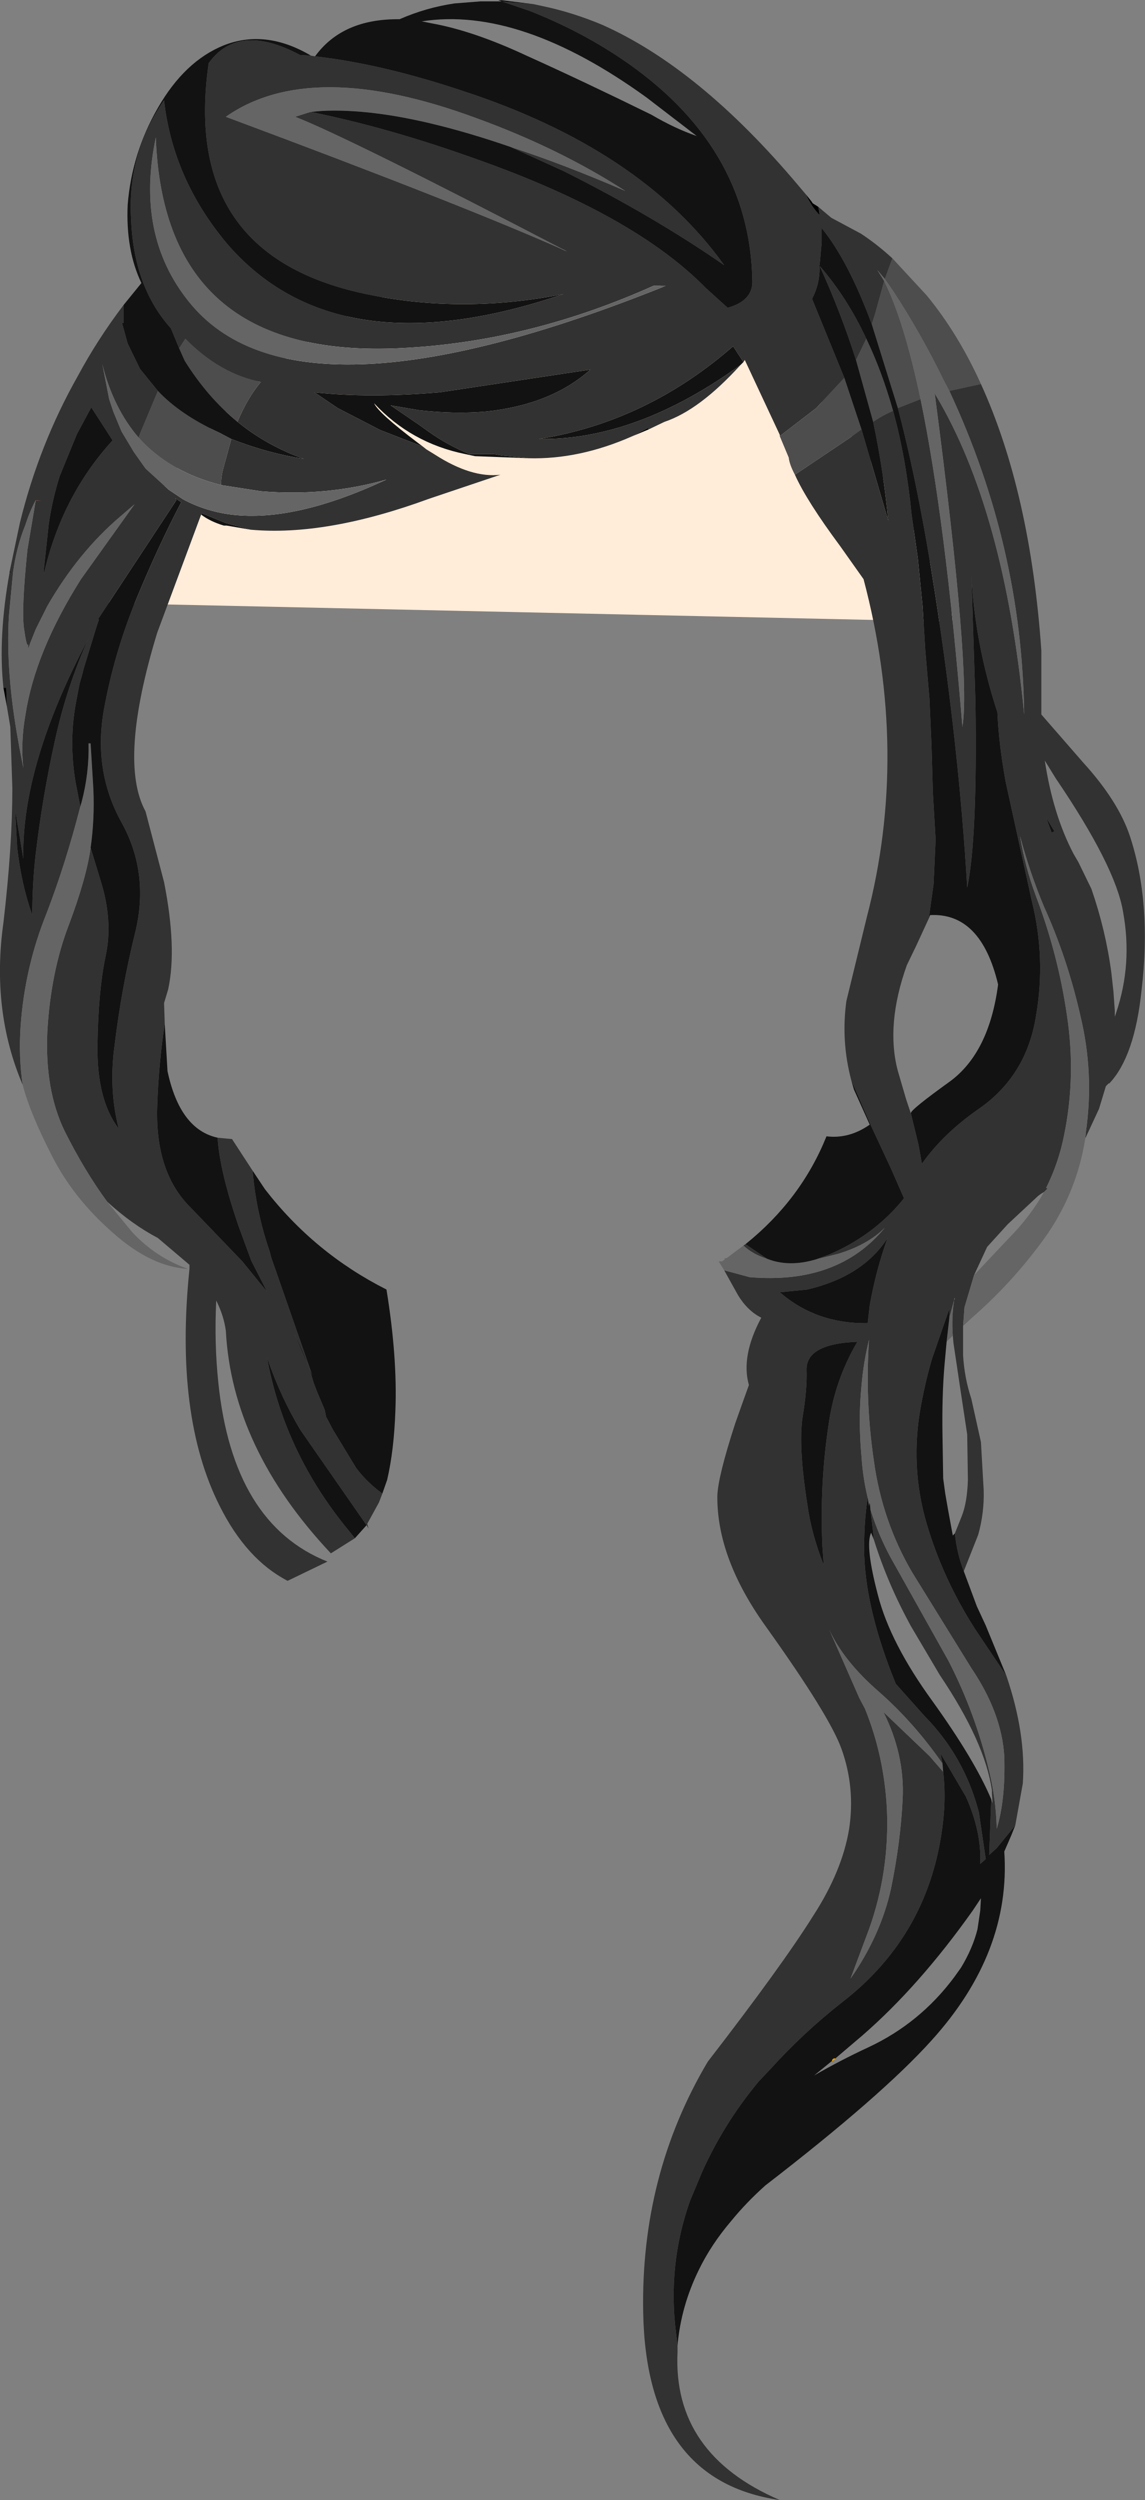 <?xml version="1.0" encoding="UTF-8" standalone="no"?>
<svg xmlns:xlink="http://www.w3.org/1999/xlink" height="181.95px" width="83.4px" xmlns="http://www.w3.org/2000/svg">
  <rect width="100%" height="100%" fill="#808080" stroke="none"/>
  <g transform="matrix(1.0, 0.0, 0.0, 1.0, 0.0, 0.0)">
    <path d="M69.4 44.75 L69.6 45.25 7.95 43.9 7.5 43.45 Q16.3 23.35 38.65 17.65 L38.85 17.6 Q60.9 22.8 69.4 44.75" fill="#ffecd9" fill-rule="evenodd" stroke="none"/>
    <path d="M71.45 27.95 L69.15 28.45 68.8 27.8 Q67.05 24.2 65.0 21.1 L64.45 20.3 65.0 18.8 67.5 21.5 Q69.8 24.3 71.45 27.95 M67.05 29.05 L65.4 29.7 63.5 23.6 63.75 22.8 64.4 20.45 Q65.85 23.35 67.05 29.05 M65.05 29.9 Q64.25 30.25 63.6 30.7 L62.35 26.2 63.1 24.65 Q64.25 27.05 65.05 29.9 M62.75 31.25 L61.85 31.9 57.9 34.55 Q57.5 33.8 57.45 33.3 L56.8 31.75 56.85 31.7 59.45 29.7 61.5 27.5 62.75 31.25 M13.05 25.35 L13.5 24.65 Q16.0 27.2 19.0 27.8 18.0 29.0 17.3 30.7 15.1 28.9 13.45 26.25 L13.05 25.35 M16.85 31.95 L16.25 34.15 Q16.1 34.7 16.1 35.3 12.35 34.35 10.1 31.85 L10.2 31.55 11.5 28.45 Q13.15 30.2 16.0 31.5 L16.85 31.95" fill="#4d4d4d" fill-rule="evenodd" stroke="none"/>
    <path d="M69.15 28.45 L71.45 27.95 Q75.05 35.85 75.85 47.35 L75.85 52.0 78.9 55.5 Q81.45 58.3 82.3 60.85 83.9 65.7 83.15 72.05 82.65 76.9 80.8 78.85 L80.75 78.85 80.55 79.05 80.05 80.7 79.05 82.85 79.1 82.35 Q79.7 78.1 78.7 73.95 77.75 69.75 76.05 66.0 75.0 63.5 74.3 60.85 74.65 63.05 75.45 65.2 77.05 69.4 77.7 73.8 78.4 78.3 77.5 82.65 77.1 84.65 76.2 86.45 L76.3 86.5 76.05 86.75 Q75.85 86.85 75.6 87.05 L73.4 89.1 71.9 90.75 70.95 92.8 70.25 95.15 70.15 96.5 70.15 98.65 Q70.25 100.3 70.75 101.8 L71.45 104.95 71.65 108.45 Q71.7 110.1 71.25 111.7 L70.2 114.35 Q69.7 113.05 69.55 111.6 L70.05 110.35 Q70.45 109.35 70.5 107.7 L70.45 104.4 69.95 101.1 69.45 97.75 69.4 97.2 Q69.3 95.9 69.5 94.6 L69.15 95.9 69.15 95.25 67.9 98.85 Q67.45 100.35 67.1 102.2 66.25 106.65 67.5 110.9 68.7 114.95 71.05 118.6 L73.3 121.95 Q74.75 126.2 74.5 129.8 L73.95 132.85 72.6 134.5 72.05 135.0 72.2 130.95 72.3 131.25 72.25 130.55 72.25 130.3 Q71.75 126.8 68.45 121.9 L66.35 118.35 Q64.65 115.25 63.65 112.05 L63.6 111.55 63.4 109.85 Q64.05 111.95 65.15 113.85 L69.1 120.9 Q71.05 124.7 72.05 128.9 72.55 130.95 72.6 133.1 73.25 130.95 73.15 127.8 72.95 124.65 70.75 121.4 L66.45 114.45 Q64.25 110.7 63.65 106.3 63.0 101.9 63.3 97.5 62.9 99.1 62.75 100.85 62.5 103.3 62.75 106.0 62.85 107.55 63.2 109.0 62.9 111.0 62.95 113.2 63.1 117.3 65.25 122.55 L67.35 124.9 Q70.25 127.85 71.3 131.9 L71.8 135.3 71.4 135.65 Q71.5 133.3 70.35 130.75 L68.5 127.6 68.65 128.35 Q66.6 125.4 64.05 123.15 61.45 120.9 60.4 118.6 L62.6 123.6 63.0 124.35 Q64.4 127.8 64.6 131.65 64.8 136.2 63.3 140.4 L61.95 144.0 Q64.15 140.85 64.9 137.45 65.6 134.05 65.75 130.9 65.9 127.7 64.35 124.6 L67.7 127.8 68.7 128.95 Q68.9 130.65 68.7 132.5 67.8 140.75 61.3 145.75 58.5 147.95 56.1 150.6 L55.25 151.5 Q52.75 154.5 51.15 158.05 L50.25 160.2 Q48.6 164.9 49.25 169.85 L49.35 170.7 49.35 171.2 Q49.0 178.6 56.8 181.95 47.1 180.55 46.85 168.35 46.65 158.3 51.55 150.05 57.0 143.0 59.25 139.4 61.35 136.15 61.85 133.1 62.3 130.1 61.3 127.3 60.45 124.9 55.8 118.4 52.2 113.4 52.25 108.85 52.3 107.45 53.55 103.6 L54.1 102.05 54.55 100.8 Q53.95 98.7 55.45 95.9 54.45 95.4 53.75 94.25 L52.75 92.45 54.6 92.95 Q61.05 93.5 64.45 89.35 63.2 90.6 61.05 91.25 L59.45 91.65 60.4 91.3 Q63.55 89.95 65.65 87.45 L65.85 87.2 65.8 87.1 64.9 85.05 63.5 82.05 62.0 78.6 Q61.25 75.75 61.65 72.85 L63.15 66.7 Q66.25 54.8 62.9 42.15 L61.2 39.75 Q58.75 36.45 57.9 34.55 L61.85 31.9 62.75 31.25 64.7 37.9 Q64.35 34.25 63.6 30.7 64.25 30.25 65.05 29.9 66.0 33.35 66.4 37.45 L66.85 40.6 67.2 44.1 67.4 47.35 67.7 50.85 67.85 54.25 67.95 57.7 68.15 61.1 68.0 64.35 67.65 66.85 66.75 68.8 66.05 70.25 Q64.5 74.6 65.4 77.95 L66.0 80.0 66.35 81.05 66.9 83.3 67.15 84.7 Q68.7 82.5 71.3 80.7 74.75 78.3 75.45 74.0 76.2 69.75 75.15 65.55 L73.25 56.9 Q72.75 54.15 72.65 51.85 71.0 46.8 70.75 41.8 L71.05 51.05 Q71.2 61.05 70.45 64.6 69.85 54.4 68.1 43.15 66.9 35.4 65.4 29.7 L67.05 29.05 Q68.85 37.7 70.1 52.9 70.75 49.0 68.1 28.75 L68.05 28.6 68.15 28.75 Q73.15 37.1 74.6 52.0 74.45 39.8 69.15 28.45 M65.0 18.8 L64.45 20.3 63.9 19.65 64.4 20.45 63.75 22.8 63.5 23.6 Q61.8 19.0 59.85 16.6 L59.85 17.65 59.7 19.3 59.65 19.3 59.7 19.5 Q59.7 20.7 59.15 21.75 L61.5 27.5 59.45 29.7 56.85 31.7 56.8 31.75 56.8 31.65 54.25 26.2 54.15 26.35 53.4 25.2 Q47.1 30.7 39.25 31.95 46.35 32.05 53.95 26.55 50.95 29.85 48.4 30.7 L47.25 31.25 47.2 31.15 46.05 31.75 Q42.2 33.45 38.5 33.35 L36.55 33.15 36.0 33.05 34.4 33.05 34.2 33.05 Q32.6 32.4 31.2 31.4 L30.5 30.9 28.45 29.5 30.5 29.85 Q33.1 30.15 35.4 29.95 40.15 29.45 43.0 26.9 L32.05 28.55 Q26.85 29.0 22.9 28.55 L24.6 29.7 27.7 31.3 30.8 32.5 31.05 32.7 31.7 33.1 Q34.35 34.8 36.45 34.55 L31.25 36.3 Q23.75 39.05 18.25 38.55 L16.4 38.05 14.7 37.35 14.65 37.45 11.45 46.05 Q8.6 55.4 10.6 59.05 L11.95 64.2 Q12.9 69.0 12.25 72.0 L11.95 73.0 12.0 74.5 Q11.55 77.45 11.45 80.55 11.3 85.35 13.9 87.9 L17.65 91.8 18.95 93.4 19.45 94.0 18.3 91.75 17.4 89.3 Q16.0 85.25 15.85 82.8 L16.9 82.9 18.4 85.2 Q18.65 88.2 19.65 91.1 L19.75 91.5 22.75 100.1 21.45 97.1 21.4 97.0 Q22.3 98.7 22.85 100.65 L23.1 101.3 23.65 102.6 23.75 103.1 24.25 104.05 25.95 106.85 Q26.75 107.9 27.85 108.7 L27.6 109.35 26.75 110.9 26.85 111.25 26.7 111.0 21.9 104.1 Q20.45 101.7 19.45 98.8 20.65 105.4 25.0 110.9 L25.85 111.95 24.1 113.05 Q16.9 105.4 16.45 96.85 16.3 95.75 15.75 94.65 15.6 97.75 15.9 100.6 16.95 110.9 23.85 113.65 L20.95 115.05 Q17.95 113.5 16.0 109.6 12.7 103.05 13.8 92.35 L13.8 92.05 11.5 90.1 Q9.6 89.1 7.8 87.45 6.15 85.2 4.7 82.3 3.25 79.3 3.45 75.05 3.7 70.75 5.0 67.35 6.3 63.9 6.6 61.7 L7.3 64.0 Q8.25 66.95 7.7 69.55 7.15 72.15 7.1 76.1 7.05 80.05 8.65 82.15 7.9 79.25 8.35 76.05 8.85 71.9 9.85 67.85 10.9 63.55 8.85 59.85 6.8 56.15 7.55 51.75 8.3 47.55 9.95 43.55 11.5 39.8 13.2 36.55 L12.75 36.25 12.85 36.4 7.15 45.05 7.2 45.1 7.05 45.55 6.1 48.65 6.0 49.05 5.8 49.75 5.55 51.05 Q5.0 53.9 5.5 56.9 L5.85 58.7 Q4.8 62.8 3.4 66.45 1.8 70.4 1.5 74.7 1.35 76.9 1.65 78.95 -0.65 73.55 0.25 67.15 0.9 61.6 0.9 57.35 L0.75 52.9 0.5 51.4 0.45 50.05 0.25 50.05 Q-0.15 46.35 0.7 41.65 L0.95 41.65 0.7 41.6 1.45 38.05 Q2.85 32.35 5.65 27.4 7.1 24.7 9.0 22.2 L9.0 23.5 8.9 23.5 8.9 23.55 9.3 25.0 10.2 26.85 11.5 28.45 10.2 31.55 10.1 31.85 Q8.25 29.7 7.45 26.5 L7.95 29.05 8.25 29.95 8.85 31.4 9.75 32.9 10.6 34.1 12.3 35.65 13.35 36.35 Q14.65 37.05 16.2 37.35 21.0 38.25 28.15 34.9 23.75 36.15 19.0 35.75 L16.1 35.3 Q16.1 34.7 16.25 34.15 L16.85 31.95 Q19.55 33.0 22.15 33.4 19.45 32.45 17.3 30.7 18.0 29.0 19.0 27.8 16.0 27.2 13.5 24.65 L13.05 25.35 12.45 23.9 Q9.75 20.9 9.55 16.0 9.25 11.2 11.95 7.3 12.6 13.05 16.55 17.75 24.55 27.0 41.05 21.4 33.75 22.85 26.9 21.45 13.15 18.7 15.2 4.6 17.35 1.6 21.85 4.0 L22.65 4.05 22.95 4.1 Q27.8 4.65 33.65 6.6 46.7 10.85 52.75 19.3 47.55 15.7 41.05 12.45 L37.2 10.7 Q41.05 11.95 45.55 13.9 40.75 10.8 34.7 8.6 22.65 4.15 16.45 8.5 34.05 15.05 41.3 18.3 25.45 10.05 21.5 8.5 L22.6 8.15 22.65 8.15 Q28.35 9.3 34.75 11.6 46.2 15.65 51.4 20.95 L53.0 22.4 Q54.8 21.9 54.8 20.5 54.65 10.55 45.15 4.2 42.15 2.2 38.6 0.8 L36.55 0.1 38.85 0.3 39.55 0.45 Q41.7 0.9 43.85 1.8 50.95 4.95 58.15 13.5 L58.7 14.15 Q59.15 15.1 59.7 15.65 L59.6 15.05 60.55 15.85 62.7 17.0 Q63.85 17.75 65.0 18.8 M69.5 94.6 L69.55 94.55 69.55 94.45 69.5 94.55 69.5 94.6 M76.6 60.6 L76.8 60.5 76.2 59.5 76.6 60.6 M76.1 55.35 Q76.7 59.3 78.2 62.15 L78.55 62.75 79.5 64.7 Q80.55 67.75 80.95 70.8 L81.1 72.15 81.2 73.55 81.2 74.0 81.3 73.7 Q82.5 70.15 81.8 66.35 81.25 63.05 76.9 56.65 L76.1 55.35 M2.6 36.4 Q2.15 37.25 1.85 38.2 1.2 39.8 0.95 41.65 L0.65 44.8 Q0.4 48.9 1.35 54.05 L1.4 54.35 1.7 55.9 Q1.5 54.0 1.85 52.05 2.55 47.45 5.9 42.15 L9.8 36.7 8.75 37.6 Q5.7 40.2 3.45 44.1 L2.6 45.8 2.2 46.8 Q1.9 47.7 2.05 47.2 L2.05 46.9 Q1.95 47.15 1.75 45.75 1.55 44.35 2.0 40.0 L2.6 36.45 3.0 36.45 2.6 36.4 M47.6 20.8 Q38.8 24.75 29.85 25.3 11.95 26.5 11.35 10.0 9.85 17.1 13.75 21.95 21.5 31.65 48.5 20.8 L47.6 20.8 M62.35 26.2 Q61.25 22.75 59.7 19.35 L59.65 19.3 59.7 19.35 Q61.7 21.65 63.1 24.65 L62.35 26.2 M5.6 31.6 L4.35 34.65 Q3.8 36.4 3.55 38.15 L3.2 41.4 3.2 41.75 Q4.5 36.1 8.2 32.05 L6.65 29.65 5.6 31.6 M2.35 66.6 Q2.35 64.35 2.6 62.15 3.1 57.95 4.0 53.9 4.85 50.0 6.45 46.45 1.55 55.7 1.7 62.5 L1.1 58.9 1.25 61.65 Q1.55 64.35 2.35 66.6 M54.15 90.65 L54.3 90.55 55.85 91.6 Q54.85 91.3 54.15 90.65 M56.8 94.05 Q59.45 96.35 63.2 96.3 L63.35 95.0 Q63.8 92.45 64.65 90.1 62.85 92.9 58.8 93.85 L56.8 94.05 M62.45 97.65 Q58.7 97.8 58.75 99.7 58.8 101.1 58.45 103.2 58.15 105.3 58.8 109.45 59.1 111.65 60.0 113.9 L59.9 112.5 Q59.7 108.0 60.35 103.7 60.8 100.45 62.45 97.65" fill="#323232" fill-rule="evenodd" stroke="none"/>
    <path d="M64.45 20.3 L65.0 21.1 Q67.05 24.2 68.8 27.8 L69.15 28.45 Q74.45 39.8 74.6 52.0 73.15 37.1 68.15 28.75 L68.05 28.6 68.1 28.75 Q70.75 49.0 70.1 52.9 68.85 37.7 67.05 29.05 65.85 23.35 64.4 20.45 L63.9 19.65 64.45 20.3 M59.45 91.65 L61.05 91.25 Q63.2 90.6 64.45 89.35 61.05 93.5 54.6 92.95 L52.75 92.45 52.35 91.8 52.6 91.8 52.8 91.65 52.75 91.6 52.95 91.55 54.15 90.65 Q54.85 91.3 55.85 91.6 57.45 92.25 59.45 91.65 M68.7 128.95 L67.7 127.8 64.35 124.6 Q65.9 127.7 65.75 130.9 65.6 134.05 64.9 137.45 64.15 140.85 61.95 144.0 L63.3 140.4 Q64.8 136.2 64.6 131.65 64.4 127.8 63.0 124.35 L62.6 123.6 60.4 118.6 Q61.45 120.9 64.05 123.15 66.6 125.4 68.65 128.35 L68.7 128.95 M63.2 109.0 Q62.85 107.55 62.75 106.0 62.5 103.3 62.75 100.85 62.9 99.1 63.3 97.5 63.0 101.9 63.65 106.3 64.25 110.7 66.45 114.45 L70.75 121.4 Q72.95 124.65 73.15 127.8 73.25 130.95 72.6 133.1 72.55 130.95 72.05 128.9 71.05 124.7 69.1 120.9 L65.15 113.85 Q64.05 111.95 63.4 109.85 63.35 109.1 63.3 109.6 L63.2 109.0 M69.15 95.9 L69.5 94.6 Q69.3 95.9 69.4 97.2 L68.95 97.65 69.15 95.9 M70.15 96.5 L70.25 95.15 70.95 92.8 73.4 90.2 Q75.0 88.6 76.05 86.75 L76.3 86.5 76.2 86.45 Q77.1 84.65 77.5 82.65 78.4 78.3 77.7 73.8 77.05 69.4 75.45 65.2 74.65 63.05 74.3 60.85 75.0 63.5 76.05 66.0 77.75 69.75 78.7 73.95 79.7 78.1 79.1 82.35 L79.05 82.85 Q78.45 86.65 76.3 89.8 73.95 93.15 70.8 95.9 L70.15 96.5 M22.65 8.15 L22.6 8.15 21.5 8.5 Q25.45 10.05 41.3 18.3 34.05 15.05 16.45 8.5 22.65 4.15 34.7 8.6 40.75 10.8 45.55 13.9 41.05 11.95 37.2 10.7 30.95 8.55 26.45 8.15 24.2 7.95 22.65 8.15 M16.1 35.3 L19.0 35.75 Q23.75 36.15 28.15 34.9 21.0 38.25 16.2 37.35 14.65 37.05 13.35 36.35 L12.3 35.65 10.6 34.1 9.75 32.9 8.85 31.4 8.25 29.95 7.95 29.05 7.45 26.5 Q8.25 29.7 10.1 31.85 12.35 34.35 16.1 35.3 M0.95 41.65 Q1.2 39.8 1.85 38.2 2.15 37.25 2.6 36.4 L2.6 36.45 2.0 40.0 Q1.55 44.35 1.75 45.75 1.95 47.15 2.05 46.9 L2.05 47.2 Q1.9 47.7 2.2 46.8 L2.6 45.8 3.45 44.1 Q5.7 40.2 8.75 37.6 L9.8 36.7 5.9 42.15 Q2.55 47.45 1.85 52.05 1.5 54.0 1.7 55.9 L1.4 54.35 1.35 54.05 Q0.4 48.9 0.65 44.8 L0.95 41.65 M1.65 78.95 Q1.35 76.9 1.5 74.7 1.8 70.4 3.4 66.45 4.8 62.8 5.85 58.7 L5.95 58.35 Q6.5 56.25 6.45 54.1 L6.6 54.1 6.8 57.4 Q6.9 59.6 6.6 61.7 6.3 63.9 5.0 67.35 3.7 70.75 3.45 75.05 3.25 79.3 4.7 82.3 6.15 85.2 7.8 87.45 L9.65 89.7 Q11.4 91.55 13.7 92.35 11.0 92.2 8.2 89.7 5.35 87.2 3.8 84.15 2.2 81.05 1.65 78.95 M47.6 20.8 L48.5 20.8 Q21.5 31.65 13.75 21.95 9.85 17.1 11.35 10.0 11.95 26.5 29.85 25.3 38.8 24.75 47.6 20.8" fill="#656565" fill-rule="evenodd" stroke="none"/>
    <path d="M65.4 29.7 Q66.9 35.4 68.1 43.15 69.85 54.4 70.45 64.6 71.2 61.05 71.05 51.05 L70.75 41.8 Q71.0 46.8 72.65 51.85 72.75 54.15 73.25 56.9 L75.15 65.55 Q76.2 69.75 75.45 74.0 74.75 78.3 71.3 80.7 68.7 82.5 67.15 84.7 L66.9 83.3 66.35 81.05 66.35 81.0 Q66.35 80.75 69.2 78.7 72.05 76.6 72.7 71.65 71.45 66.4 67.75 66.6 L67.65 66.85 68.0 64.35 68.15 61.1 67.95 57.7 67.85 54.25 67.7 50.85 67.4 47.35 67.2 44.1 66.85 40.6 66.4 37.45 Q66.0 33.35 65.05 29.9 64.25 27.05 63.1 24.65 61.7 21.65 59.7 19.35 L59.65 19.3 59.7 19.35 Q61.25 22.75 62.35 26.2 L63.6 30.7 Q64.35 34.25 64.7 37.9 L62.75 31.25 61.5 27.5 59.15 21.75 Q59.7 20.7 59.7 19.5 L59.65 19.3 59.7 19.3 59.85 17.65 59.85 16.6 Q61.8 19.0 63.5 23.6 L65.4 29.7 M62.0 78.6 L63.5 82.05 64.9 85.05 65.8 87.1 65.85 87.2 65.65 87.45 Q63.55 89.95 60.4 91.3 L59.45 91.65 Q57.45 92.25 55.85 91.6 L54.3 90.55 Q58.35 87.3 60.2 82.7 61.85 82.9 63.35 81.85 L62.2 79.3 62.0 78.6 M49.35 170.7 L49.25 169.85 Q48.6 164.9 50.25 160.2 L51.15 158.05 Q52.75 154.5 55.25 151.5 L56.1 150.6 Q58.5 147.95 61.3 145.75 67.8 140.75 68.7 132.5 68.9 130.65 68.7 128.95 L68.65 128.35 68.5 127.6 70.35 130.75 Q71.5 133.3 71.4 135.65 L71.8 135.3 71.3 131.9 Q70.25 127.85 67.35 124.9 L65.25 122.55 Q63.1 117.3 62.95 113.2 62.9 111.0 63.2 109.0 L63.3 109.6 Q63.35 109.1 63.4 109.85 L63.6 111.55 63.65 112.05 63.45 111.55 Q63.0 112.5 63.95 116.1 64.85 119.6 67.95 123.85 71.0 128.1 72.2 130.95 L72.05 135.0 72.6 134.5 73.95 132.85 73.65 133.6 73.15 134.75 Q73.65 142.1 67.85 148.5 64.25 152.5 55.75 159.05 54.35 160.3 53.25 161.65 51.8 163.35 50.9 165.2 49.6 167.85 49.35 170.7 M73.3 121.95 L71.05 118.6 Q68.7 114.95 67.5 110.9 66.25 106.65 67.1 102.2 67.45 100.35 67.9 98.85 L69.15 95.25 69.15 95.9 68.95 97.65 68.8 99.3 Q68.6 101.6 68.65 104.5 L68.7 107.6 68.85 108.7 69.05 109.85 69.4 111.75 69.55 111.6 Q69.7 113.05 70.2 114.35 L71.15 116.9 71.8 118.3 73.3 121.95 M76.6 60.6 L76.2 59.5 76.8 60.5 76.6 60.6 M60.65 149.95 L59.3 151.05 Q61.2 149.95 63.25 149.0 67.0 147.25 69.5 143.9 L69.75 143.55 70.0 143.2 Q70.85 141.8 71.2 140.4 L71.4 139.05 71.45 138.15 71.15 138.6 70.85 139.05 Q66.95 144.55 62.8 148.15 L60.8 149.85 Q60.7 149.85 60.65 149.95 M22.95 4.1 Q24.95 1.35 29.1 1.4 31.05 0.55 33.1 0.25 L35.0 0.1 36.55 0.1 38.6 0.8 Q42.15 2.2 45.15 4.2 54.65 10.55 54.8 20.5 54.8 21.9 53.0 22.4 L51.4 20.95 Q46.2 15.65 34.75 11.6 28.35 9.3 22.65 8.15 24.2 7.95 26.45 8.15 30.95 8.55 37.2 10.7 L41.05 12.45 Q47.55 15.7 52.75 19.3 46.7 10.85 33.65 6.6 27.8 4.65 22.95 4.1 M22.65 4.05 L21.85 4.0 Q17.35 1.6 15.2 4.6 13.15 18.7 26.9 21.45 33.75 22.85 41.05 21.4 24.55 27.0 16.55 17.75 12.6 13.05 11.95 7.3 9.25 11.2 9.55 16.0 9.75 20.9 12.45 23.9 L13.05 25.35 13.45 26.25 Q15.1 28.9 17.3 30.7 19.45 32.45 22.15 33.4 19.55 33.0 16.85 31.95 L16.0 31.5 Q13.15 30.2 11.5 28.45 L10.2 26.85 9.3 25.0 8.9 23.55 8.9 23.5 9.0 23.5 9.0 22.2 10.3 20.6 Q9.15 18.2 9.3 14.9 9.6 11.15 11.5 7.85 13.45 4.45 16.3 3.3 19.35 2.1 22.65 4.05 M5.85 58.7 L5.5 56.9 Q5.0 53.9 5.55 51.05 L5.8 49.75 6.0 49.05 6.1 48.65 7.05 45.55 7.2 45.1 7.15 45.05 12.85 36.4 12.75 36.25 13.2 36.55 Q11.5 39.8 9.95 43.55 8.3 47.55 7.55 51.75 6.8 56.15 8.85 59.85 10.9 63.55 9.85 67.85 8.85 71.9 8.35 76.05 7.9 79.25 8.65 82.15 7.05 80.05 7.1 76.1 7.15 72.15 7.7 69.55 8.25 66.95 7.3 64.0 L6.6 61.7 Q6.9 59.6 6.8 57.4 L6.6 54.1 6.45 54.1 Q6.5 56.25 5.95 58.35 L5.85 58.7 M25.85 111.95 L25.0 110.9 Q20.65 105.4 19.45 98.8 20.45 101.7 21.9 104.1 L26.7 111.0 25.85 111.95 M27.85 108.7 Q26.75 107.9 25.95 106.85 L24.25 104.05 23.75 103.1 23.65 102.6 23.1 101.3 22.85 100.65 Q22.3 98.7 21.4 97.0 L21.45 97.1 22.75 100.1 19.75 91.5 19.65 91.1 Q18.65 88.2 18.4 85.2 L19.3 86.55 Q22.9 91.2 28.15 93.85 28.95 98.75 28.8 102.65 28.7 105.55 28.2 107.7 L27.85 108.7 M15.85 82.8 Q16.0 85.25 17.4 89.3 L18.3 91.75 19.45 94.0 18.95 93.4 17.65 91.8 13.9 87.9 Q11.3 85.35 11.45 80.55 11.55 77.45 12.0 74.5 L12.2 77.95 Q13.1 82.2 15.85 82.8 M14.65 37.45 L14.7 37.35 16.4 38.05 18.25 38.55 16.5 38.25 16.3 38.25 Q15.3 37.95 14.65 37.45 M30.8 32.5 L27.7 31.3 24.6 29.7 22.9 28.55 Q26.85 29.0 32.05 28.55 L43.0 26.9 Q40.15 29.45 35.4 29.95 33.1 30.15 30.5 29.85 L28.45 29.5 30.5 30.9 31.2 31.4 Q32.6 32.4 34.2 33.05 L34.4 33.05 36.0 33.05 36.55 33.15 38.5 33.35 34.6 33.2 33.9 33.05 Q29.95 32.25 27.25 29.35 27.55 30.05 30.4 32.2 L30.8 32.5 M53.95 26.55 Q46.35 32.05 39.25 31.95 47.1 30.7 53.4 25.2 L54.15 26.35 54.1 26.4 53.95 26.55 M38.35 4.05 Q42.35 5.85 47.45 8.35 49.15 9.35 50.75 9.9 L47.1 7.1 Q37.9 0.45 30.75 1.55 L30.7 1.55 31.45 1.7 Q34.5 2.25 38.35 4.05 M5.6 31.6 L6.65 29.65 8.2 32.05 Q4.5 36.1 3.2 41.75 L3.2 41.4 3.55 38.15 Q3.8 36.4 4.35 34.65 L5.6 31.6 M2.35 66.6 Q1.55 64.35 1.25 61.65 L1.1 58.9 1.7 62.5 Q1.55 55.7 6.45 46.45 4.85 50.0 4.0 53.9 3.1 57.95 2.6 62.15 2.35 64.35 2.35 66.6 M56.8 94.05 L58.8 93.85 Q62.85 92.9 64.65 90.1 63.8 92.45 63.35 95.0 L63.2 96.3 Q59.45 96.35 56.8 94.05 M62.45 97.65 Q60.8 100.45 60.35 103.7 59.7 108.0 59.9 112.5 L60.0 113.9 Q59.1 111.65 58.8 109.45 58.15 105.3 58.45 103.2 58.8 101.1 58.75 99.7 58.7 97.8 62.45 97.65" fill="#121212" fill-rule="evenodd" stroke="none"/>
    <path d="M36.55 0.1 L36.3 0.0 36.35 0.0 38.85 0.3 36.55 0.1 M58.7 14.15 L59.1 14.65 59.2 14.8 59.6 15.05 59.7 15.65 Q59.15 15.1 58.7 14.15 M0.7 41.6 L0.95 41.65 0.7 41.65 0.7 41.6 M0.25 50.05 L0.45 50.05 0.5 51.4 0.25 50.05 M46.05 31.75 L47.2 31.15 47.25 31.25 46.05 31.75" fill="#000000" fill-rule="evenodd" stroke="none"/>
    <path d="M2.6 36.4 L3.0 36.45 2.6 36.45 2.6 36.4" fill="#502c20" fill-rule="evenodd" stroke="none"/>
    <path d="M60.65 149.95 Q60.7 149.85 60.8 149.85" fill="none" stroke="#ed9f01" stroke-linecap="round" stroke-linejoin="round" stroke-width="0.1"/>
  </g>
</svg>
